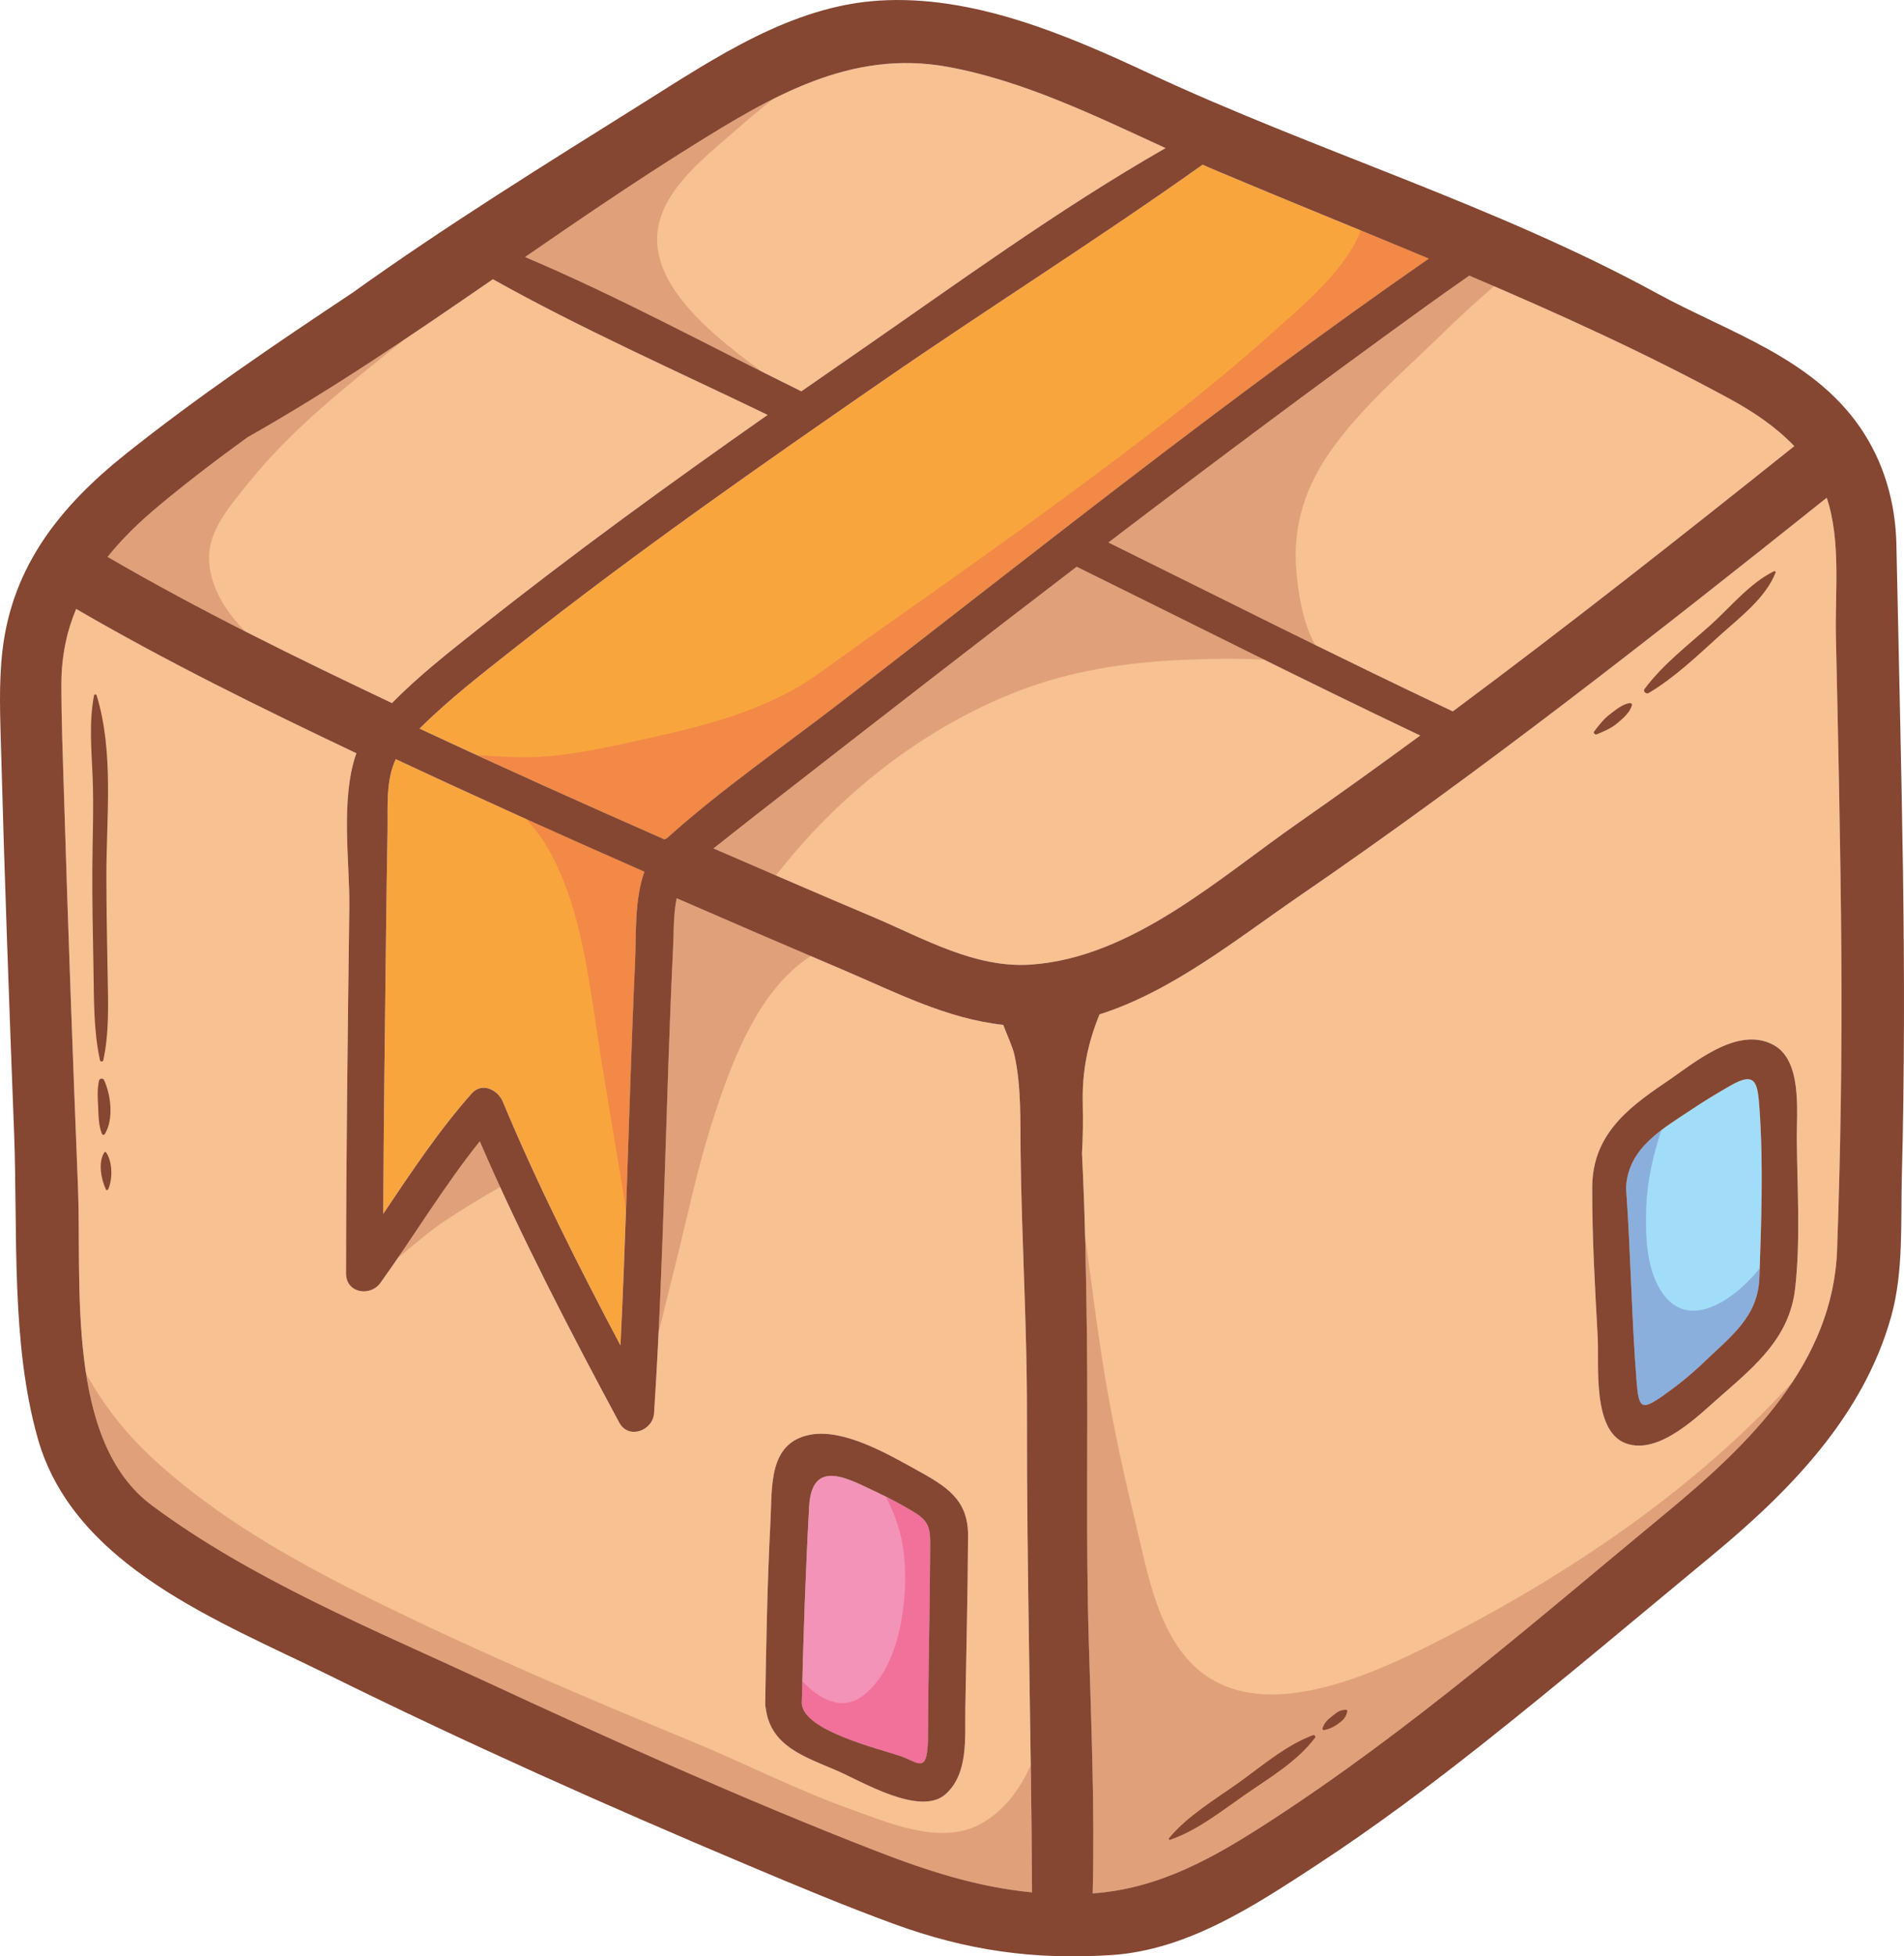 <?xml version="1.0" encoding="UTF-8"?>
<!DOCTYPE svg PUBLIC "-//W3C//DTD SVG 1.0//EN" "http://www.w3.org/TR/2001/REC-SVG-20010904/DTD/svg10.dtd">
<!-- Creator: CorelDRAW -->
<svg xmlns="http://www.w3.org/2000/svg" xml:space="preserve" width="100%" height="100%" version="1.0" shape-rendering="geometricPrecision" text-rendering="geometricPrecision" image-rendering="optimizeQuality" fill-rule="evenodd" clip-rule="evenodd"
viewBox="0 0 2474.15 2540.9"
 xmlns:xlink="http://www.w3.org/1999/xlink"
 xmlns:xodm="http://www.corel.com/coreldraw/odm/2003">
 <g id="Capa_x0020_1">
  <path fill="#F7C192" fill-rule="nonzero" d="M2332.69 1673.5c-7.1,62.67 -49.98,98.96 -96.32,139.38 -29.27,25.51 -80.5,77.74 -123.86,61.67 -43.81,-16.21 -34.41,-102.57 -36.35,-137.72 -3.53,-64.47 -7.29,-129.15 -7.14,-193.74 -0.11,-66.6 42.82,-101.88 94.54,-136.67 37.21,-25.04 93.24,-74.28 140.52,-49.54 38.13,19.94 30.5,86.8 30.79,121.9 0.5,64.09 5.06,130.93 -2.17,194.72zm52.98 -848.25c-1.22,-55.73 6.75,-123.18 -11.9,-178.75 -223.88,178.65 -449.3,355.51 -685.67,517.5 -80.15,54.94 -164.54,123.41 -259.27,153.46 -15,36.7 -22.83,72.63 -21.83,115.81 0.5,21.96 0.29,43.33 -1.01,64.52 4.06,80.09 5.5,160.81 6.44,240.37 1.57,131.66 -1.56,263.35 2.46,394.99 3.3,108.58 7.74,217.36 5.02,326.01 86.88,-6.25 156.86,-46.06 230.39,-93.71 183.18,-118.76 347.8,-262.59 515.8,-401.34 106.81,-88.24 215.85,-193.78 221.15,-340.93 4.59,-127.41 6.4,-254.89 5.53,-382.36 -0.94,-138.55 -4.06,-277.06 -7.09,-415.57z"/>
  <path fill="#A1DDF8" fill-rule="nonzero" d="M2249.24 1409.7c-16.59,9.5 -33.01,19.27 -48.89,29.91 -39.49,26.43 -85.2,50.93 -87.35,103.49 6.12,83.93 7.05,168.16 13.76,252.06 2.75,34.43 6.31,37.35 35.16,16.95 18.43,-13.03 35.93,-27.13 52.2,-42.79 34.76,-33.48 70.35,-58.83 72.13,-109.8 2.52,-72.69 5.29,-147.41 0.11,-220.02 -2.37,-33 -4.59,-48.35 -37.11,-29.78z"/>
  <path fill="#F7C192" fill-rule="nonzero" d="M2331.57 579.43c-23.91,-25.02 -53.03,-44.63 -83.98,-61.45 -109.88,-59.71 -223.49,-111.2 -338.33,-159.99 -19.69,13.7 -39.27,27.56 -58.72,41.59 -138.1,99.69 -274.59,201.72 -410.17,304.97 148.9,73.53 297.27,148.49 447.43,219.41 150.32,-111.67 297.4,-227.62 443.77,-344.53z"/>
  <path fill="#F7C192" fill-rule="nonzero" d="M1339.71 1252.83c131.18,-9.08 243.79,-111.87 347.72,-184.29 53.19,-37.07 105.81,-74.9 158.04,-113.24 -149.7,-71.1 -297.76,-145.97 -446.4,-219.21 -129.05,98.63 -257.35,198.24 -385.43,297.97 -28.91,22.51 -57.85,45.03 -86.5,67.86 69.29,30.15 138.69,60.03 208.28,89.5 64.64,27.38 131.79,66.43 204.29,61.42z"/>
  <path fill="#F9A53E" fill-rule="nonzero" d="M866.58 1088.66c71.64,-64.35 152.99,-120.23 229.09,-178.99 250.89,-193.77 500.28,-392.99 761.01,-573.82 -91.25,-38.07 -183.03,-74.99 -274.16,-113.38 -6.62,-2.8 -13.24,-5.66 -19.87,-8.56 -136.02,96.76 -277.95,185.81 -415.33,280.64 -160.81,111.01 -321.58,223.2 -475,344.3 -43.21,34.1 -87.91,68.39 -127.12,107.43 105.48,49.29 211.64,97.07 318.22,143.92 1.06,-0.51 2.07,-1.09 3.17,-1.54z"/>
  <path fill="#F9A53E" fill-rule="nonzero" d="M653.31 1430.75c45.13,108.26 98.08,213.03 152.95,316.68 3.17,-63.99 5.53,-128.03 7.8,-192.06 3.61,-101.53 6.43,-203.1 11.15,-304.59 1.71,-36.8 -1.05,-81.65 12.15,-118.58 -108.24,-47.57 -216.05,-96.14 -323.14,-146.26 -13.23,28.92 -10.09,60.88 -10.67,94.88 -0.77,43.85 -1.39,87.69 -1.92,131.52 -1.45,121.42 -3.03,242.84 -3.66,364.27 36.22,-53.86 72.22,-108.3 115.07,-156.5 13.38,-15.03 33.89,-4.68 40.28,10.64z"/>
  <path fill="#F7C192" fill-rule="nonzero" d="M1111.57 459.55c131.52,-90.84 263.59,-187.55 403.06,-267.2 -91.76,-42.09 -184.96,-87.66 -283.17,-105.54 -126.17,-22.98 -229.43,38.79 -332.33,102.91 -73.4,45.74 -145.16,94.76 -216.82,144.13 122.13,51.7 240.29,116.02 359,174.44 23.4,-16.3 46.81,-32.53 70.26,-48.72z"/>
  <path fill="#F7C192" fill-rule="nonzero" d="M321.61 567.96c-39.34,28.46 -77.94,57.9 -115.31,88.99 -25.11,20.89 -47.61,42.72 -66.5,66.29 119.71,69.67 244.52,130.6 369.56,189.93 34.63,-35.36 74.36,-66.33 112.78,-96.83 121.81,-96.74 247.93,-188.13 375.37,-277.47 -119.15,-57.56 -241.68,-111.6 -357.02,-176.22 -104.35,71.93 -209.11,143.31 -318.87,205.3z"/>
  <path fill="#F7C192" fill-rule="nonzero" d="M1254.37 2220.17c-0.61,36.36 4.32,83.41 -25.65,110.12 -33.09,29.48 -109.2,-16.87 -141.12,-30.55 -42.98,-18.44 -86.06,-31.93 -92.51,-80.83 -0.46,-1.94 -0.77,-4.02 -0.73,-6.32 1.28,-79.06 2.75,-158.2 6.86,-237.19 2.29,-44.31 -3.08,-101.91 52.04,-112.05 43.21,-7.95 100.37,25.18 136.75,45.22 39.55,21.79 68.18,38.65 67.93,86.16 -0.39,75.17 -2.31,150.29 -3.57,225.44zm71.81 -724.78c-0.45,-40.99 0.94,-84.62 -7.91,-124.85 -2.46,-11.22 -9.37,-25.29 -14.63,-39.44 -74.02,-7.98 -140.17,-42.61 -208.13,-71.44 -72.22,-30.65 -144.29,-61.65 -216.22,-92.98 -4.3,20.61 -3.63,43.14 -4.72,65.76 -9.69,200.89 -11.62,402.17 -24.67,602.91 -1.48,22.81 -33.15,34.84 -45.29,12.25 -64.38,-119.76 -127.1,-240.46 -181.2,-365.21 -46.64,58.2 -85.72,123.52 -129.07,183.76 -13.3,18.48 -44.75,13.39 -44.72,-12.12 0.16,-158.99 2.28,-318.01 4.29,-476.97 0.7,-56.37 -11.94,-139.2 9.16,-198.72 -123.25,-58.56 -246.18,-118.76 -364.15,-187.47 -12.25,29.35 -19.17,61.57 -19.19,97.87 -0.02,47.42 1.91,94.87 3.35,142.25 5.19,170.44 11.38,340.85 18.23,511.24 5.04,125.39 -16.25,329.29 95.8,412.8 129.62,96.57 288.85,161.65 434.56,229.26 165.87,76.96 333.19,152.08 503.57,218.57 69.38,27.08 134.8,48.17 205.76,54.99 -0.98,-207.48 -6.92,-414.73 -6.58,-622.26 0.19,-113.59 -7.04,-226.74 -8.27,-340.18z"/>
  <path fill="#F393B7" fill-rule="nonzero" d="M1187.04 1963.51c-15,-8.91 -30.26,-17.33 -46.11,-24.64 -36.42,-16.78 -85.89,-47.45 -89.5,18.1 -4.69,85.15 -7.57,170.35 -9.57,255.61 2.26,35.51 100.99,58.81 128.06,68.15 19.6,6.76 31.45,19.74 34.78,-4.98 1.43,-10.65 1.27,-21.17 1.32,-31.87 0.31,-76.57 2.33,-153.15 2.69,-229.72 0.13,-26.1 1.34,-37 -21.67,-50.65z"/>
  <path fill="#F1719B" fill-rule="nonzero" d="M1204.69 2275.75c1.43,-10.65 1.27,-21.17 1.32,-31.87 0.31,-76.57 2.33,-153.15 2.69,-229.72 0.13,-26.1 1.34,-37 -21.67,-50.65 -11.7,-6.94 -23.65,-13.42 -35.83,-19.49 8.2,16.21 15.24,32.91 19.4,51.47 7.99,35.66 6.92,73.64 0.63,109.44 -6.14,34.98 -20.5,75.32 -49.76,97.47 -27.86,21.07 -57.16,4.11 -78.86,-18.8 -0.25,9.65 -0.53,19.32 -0.76,28.98 2.26,35.51 100.99,58.81 128.06,68.15 19.6,6.76 31.45,19.74 34.78,-4.98z"/>
  <path fill="#F28947" fill-rule="nonzero" d="M825.2 1250.78c1.71,-36.8 -1.05,-81.65 12.15,-118.58 -51.44,-22.61 -102.77,-45.45 -153.97,-68.57 11.17,12.08 21.34,25.27 29.83,40.31 37.79,66.89 49.45,149.37 60.68,224.2 11.11,73.98 24.03,147.52 36.08,221.34 1.19,7.23 2.35,14.5 3.5,21.76 0.19,-5.28 0.4,-10.56 0.58,-15.86 3.61,-101.53 6.43,-203.1 11.15,-304.59z"/>
  <path fill="#F28947" fill-rule="nonzero" d="M1856.68 335.85c-29.5,-12.31 -59.07,-24.4 -88.64,-36.56 -2.5,6.88 -5.5,13.8 -9.57,20.72 -26.13,44.52 -70.12,80.87 -108.27,114.96 -85.32,76.23 -177.2,145.23 -269.26,213.02 -80.77,59.48 -162.83,117.21 -244.8,175.01 -25.41,17.91 -50.37,36.49 -75.83,54.31 -59.5,41.61 -131.57,62.04 -201.54,77.86 -47.42,10.71 -96.55,22.38 -144.96,26.94 -31.11,2.94 -62.35,0.74 -93.6,-1.4 80.79,37.12 161.81,73.7 243.2,109.48 1.06,-0.51 2.07,-1.09 3.17,-1.54 71.64,-64.35 152.99,-120.23 229.09,-178.99 250.89,-193.77 500.28,-392.99 761.01,-573.82z"/>
  <path fill="#E0A17A" fill-rule="nonzero" d="M1891.23 2119.73c-97.55,50.94 -272.74,140.54 -357.41,23.56 -34.65,-47.86 -45.07,-111.6 -58.8,-167.78 -18.28,-74.81 -33.92,-149.61 -45.22,-225.84 -7.13,-48.09 -13.17,-96.54 -19.85,-144.88 1.2,44.61 1.93,89.18 2.45,133.37 1.57,131.66 -1.56,263.35 2.46,394.99 3.3,108.58 7.74,217.36 5.02,326.01 86.88,-6.25 156.86,-46.06 230.39,-93.71 183.18,-118.76 347.8,-262.59 515.8,-401.34 60.04,-49.59 120.77,-104.67 163.4,-169.51 -122.7,135.05 -279.39,242.2 -438.24,325.13z"/>
  <path fill="#E0A17A" fill-rule="nonzero" d="M928.04 433.54c-42.18,-37.56 -89.28,-91.37 -69.44,-151.51 15.79,-47.91 66.71,-85.47 103.06,-117.75 13.97,-12.4 28.39,-24.18 43.05,-35.62 -35.8,17.98 -70.71,39.33 -105.57,61.04 -73.4,45.74 -145.16,94.76 -216.82,144.13 104.32,44.17 205.74,97.51 307.07,148.53 -20.89,-15.69 -41.79,-31.41 -61.34,-48.82z"/>
  <path fill="#E0A17A" fill-rule="nonzero" d="M1135.27 2402.85c69.38,27.08 134.8,48.17 205.76,54.99 -0.26,-55.04 -0.88,-110.07 -1.63,-165.09 -15.44,33.95 -37.56,63.18 -70.42,78.81 -50.67,24.09 -117.93,-5.37 -166.03,-22.64 -69.91,-25.08 -136.22,-59.28 -204.85,-87.54 -137.04,-56.44 -273.36,-114.43 -406.48,-179.81 -104.54,-51.36 -208.98,-108.92 -294.67,-188.85 -34.33,-32.04 -62.93,-68.25 -85.15,-109 10.72,69.61 34.04,133.07 85.33,171.3 129.62,96.57 288.85,161.65 434.56,229.26 165.87,76.96 333.19,152.08 503.57,218.57z"/>
  <path fill="#E0A17A" fill-rule="nonzero" d="M271.61 725.98c-1.04,-37.58 29.09,-71.16 51.05,-98.51 57.85,-72.04 130.59,-128.3 202.03,-185.95 -66.46,44.39 -133.77,87.29 -203.08,126.43 -39.34,28.46 -77.94,57.9 -115.31,88.99 -25.11,20.89 -47.61,42.72 -66.5,66.29 58.46,34.02 118.17,65.94 178.5,96.63 -4.49,-4.75 -8.89,-9.61 -13.09,-14.69 -18.71,-22.67 -32.78,-49.35 -33.6,-79.2z"/>
  <path fill="#E0A17A" fill-rule="nonzero" d="M1642.81 856.8c-81.31,-40.16 -162.44,-80.64 -243.74,-120.7 -129.05,98.63 -257.35,198.24 -385.43,297.97 -28.91,22.51 -57.85,45.03 -86.5,67.86 27.01,11.75 54.07,23.44 81.12,35.1 81.84,-105.37 192.53,-192.59 316.71,-240.14 66.6,-25.51 137.65,-36.45 208.6,-39.68 35.4,-1.62 72.4,-2.3 109.24,-0.4z"/>
  <path fill="#E0A17A" fill-rule="nonzero" d="M923.91 1462.31c23.66,-74.74 58.8,-175.42 129.75,-220.65 -58.2,-24.82 -116.35,-49.71 -174.35,-74.98 -4.3,20.61 -3.63,43.14 -4.72,65.76 -8.02,166.3 -10.81,332.87 -18.91,499.18 7.42,-30.63 14.98,-61.2 22.65,-91.81 14.9,-59.37 27.07,-119.04 45.58,-177.5z"/>
  <path fill="#E0A17A" fill-rule="nonzero" d="M649.98 1541.66c-9.03,-19.67 -17.93,-39.41 -26.55,-59.27 -38.38,47.89 -71.65,100.56 -106.39,151.28 20.4,-16.41 40.13,-34.02 61.46,-48.26 23.33,-15.55 47.27,-29.89 71.48,-43.75z"/>
  <path fill="#E0A17A" fill-rule="nonzero" d="M1909.27 357.98c-19.69,13.7 -39.27,27.56 -58.72,41.59 -138.1,99.69 -274.59,201.72 -410.17,304.97 89.56,44.21 178.96,88.87 268.63,132.94 -16.18,-28.87 -21.92,-66.11 -24.48,-96.2 -5.06,-59.42 12.15,-110.61 46.88,-158.87 40.38,-56.11 95.39,-102.57 144.59,-150.7 21.17,-20.69 43.01,-40.65 65.43,-59.96 -10.71,-4.62 -21.41,-9.22 -32.15,-13.79z"/>
  <path fill="#8BAFDC" fill-rule="nonzero" d="M2286.66 1647.19c-0.87,1.07 -1.69,2.17 -2.57,3.23 -31.63,38.37 -93.54,82.12 -127.62,23.07 -17.68,-30.62 -18.43,-71.4 -17.24,-105.75 1.23,-34.79 9.18,-67.57 19.58,-99.83 -24.56,18.7 -44.42,41 -45.82,75.18 6.12,83.93 7.05,168.16 13.76,252.06 2.75,34.43 6.31,37.35 35.16,16.95 18.43,-13.03 35.93,-27.13 52.2,-42.79 34.76,-33.48 70.35,-58.83 72.13,-109.8 0.13,-4.09 0.28,-8.2 0.42,-12.31z"/>
  <path fill="#854632" fill-rule="nonzero" d="M2387.23 1623.18c-5.3,147.15 -114.34,252.69 -221.15,340.93 -168,138.75 -332.62,282.59 -515.8,401.34 -73.52,47.65 -143.5,87.46 -230.39,93.71 2.72,-108.65 -1.73,-217.43 -5.02,-326.01 -4.02,-131.63 -0.89,-263.33 -2.46,-394.99 -0.94,-79.56 -2.38,-160.28 -6.44,-240.37 1.3,-21.19 1.52,-42.56 1.01,-64.52 -1,-43.19 6.84,-79.11 21.83,-115.81 94.73,-30.06 179.12,-98.52 259.27,-153.46 236.37,-161.99 461.79,-338.85 685.67,-517.5 18.65,55.57 10.69,123.02 11.9,178.75 3.03,138.51 6.15,277.02 7.09,415.57 0.87,127.47 -0.94,254.95 -5.53,382.36zm-1251.96 779.67c-170.38,-66.48 -337.7,-141.61 -503.57,-218.57 -145.7,-67.61 -304.94,-132.7 -434.56,-229.26 -112.06,-83.51 -90.76,-287.41 -95.8,-412.8 -6.85,-170.38 -13.04,-340.8 -18.23,-511.24 -1.44,-47.38 -3.37,-94.83 -3.35,-142.25 0.02,-36.3 6.94,-68.52 19.19,-97.87 117.97,68.71 240.9,128.92 364.15,187.47 -21.11,59.53 -8.46,142.36 -9.16,198.72 -2.01,158.96 -4.13,317.98 -4.29,476.97 -0.03,25.5 31.42,30.6 44.72,12.12 43.35,-60.24 82.43,-125.56 129.07,-183.76 54.1,124.75 116.82,245.46 181.2,365.21 12.14,22.59 43.81,10.56 45.29,-12.25 13.05,-200.74 14.98,-402.02 24.67,-602.91 1.08,-22.62 0.42,-45.15 4.72,-65.76 71.93,31.33 144.01,62.33 216.22,92.98 67.95,28.83 134.11,63.46 208.13,71.44 5.26,14.15 12.16,28.22 14.63,39.44 8.84,40.24 7.45,83.86 7.91,124.85 1.22,113.44 8.45,226.59 8.27,340.18 -0.34,207.54 5.6,414.78 6.58,622.26 -70.96,-6.83 -136.38,-27.91 -205.76,-54.99zm-928.96 -1745.9c37.37,-31.09 75.97,-60.53 115.31,-88.99 109.76,-62 214.52,-133.37 318.87,-205.3 115.35,64.61 237.88,118.66 357.02,176.22 -127.44,89.34 -253.56,180.72 -375.37,277.47 -38.42,30.5 -78.15,61.47 -112.78,96.83 -125.04,-59.33 -249.85,-120.26 -369.56,-189.93 18.9,-23.57 41.39,-45.4 66.5,-66.29zm1025.15 -570.15c98.2,17.88 191.41,63.45 283.17,105.54 -139.47,79.66 -271.54,176.37 -403.06,267.2 -23.44,16.19 -46.85,32.42 -70.26,48.72 -118.71,-58.41 -236.87,-122.74 -359,-174.44 71.66,-49.36 143.42,-98.39 216.82,-144.13 102.9,-64.11 206.15,-125.88 332.33,-102.91zm-84.14 407.75c137.39,-94.82 279.31,-183.88 415.33,-280.64 6.62,2.89 13.24,5.76 19.87,8.56 91.13,38.39 182.91,75.31 274.16,113.38 -260.73,180.83 -510.12,380.06 -761.01,573.82 -76.09,58.76 -157.44,114.64 -229.09,178.99 -1.11,0.44 -2.12,1.02 -3.17,1.54 -106.58,-46.85 -212.74,-94.63 -318.22,-143.92 39.21,-39.04 83.91,-73.33 127.12,-107.43 153.42,-121.1 314.19,-233.28 475,-344.3zm-534.28 925.57c-42.85,48.2 -78.85,102.64 -115.07,156.5 0.63,-121.43 2.21,-242.85 3.66,-364.27 0.52,-43.83 1.15,-87.67 1.92,-131.52 0.58,-34 -2.56,-65.96 10.67,-94.88 107.09,50.12 214.89,98.69 323.14,146.26 -13.2,36.94 -10.44,81.79 -12.15,118.58 -4.72,101.49 -7.53,203.06 -11.15,304.59 -2.27,64.03 -4.63,128.07 -7.8,192.06 -54.87,-103.65 -107.81,-208.42 -152.95,-316.68 -6.39,-15.31 -26.9,-25.67 -40.28,-10.64zm726.68 -167.28c-72.5,5.02 -139.65,-34.04 -204.29,-61.42 -69.6,-29.46 -138.99,-59.35 -208.28,-89.5 28.66,-22.83 57.59,-45.35 86.5,-67.86 128.07,-99.73 256.38,-199.33 385.43,-297.97 148.64,73.24 296.69,148.11 446.4,219.21 -52.23,38.34 -104.85,76.17 -158.04,113.24 -103.93,72.42 -216.54,175.21 -347.72,184.29zm907.88 -734.86c30.95,16.83 60.07,36.43 83.98,61.45 -146.37,116.91 -293.44,232.86 -443.77,344.53 -150.16,-70.92 -298.53,-145.88 -447.43,-219.41 135.58,-103.25 272.07,-205.28 410.17,-304.97 19.45,-14.03 39.03,-27.89 58.72,-41.59 114.83,48.79 228.44,100.28 338.33,159.99zm216.7 189.67c-1.17,-55.09 -16.22,-107.83 -47.68,-153.24 -62.55,-90.33 -171.07,-122.98 -262.91,-173.13 -210.52,-114.99 -443.45,-184.74 -660.44,-286.01 -108.08,-50.43 -229.27,-102.12 -350.9,-94.51 -113.91,7.13 -212.73,74.03 -306.54,132.84 -125.67,78.78 -255.11,158.81 -377.79,246.63 -100.27,66.71 -200.95,134.64 -294.98,209.69 -84.13,67.13 -146.96,144.89 -159.79,254.53 -5.16,44.11 -2.96,87.97 -1.78,132.3 4.43,165.07 10.54,330.11 16.84,495.11 4.91,128.3 -4.56,271.9 30.84,396.67 47.09,166.05 237.61,237.69 377.82,306.96 178.85,88.33 361.33,169.74 545.13,247.17 62.6,26.38 125.34,52.69 189.15,76.04 95.22,34.84 182.26,46.98 282.79,40.54 98.69,-6.35 185.68,-63.87 266.03,-116.37 75.84,-49.54 148.29,-103.83 219.26,-160.06 99.39,-78.75 196.26,-160.68 293.99,-241.43 101.72,-84.04 198.28,-181.86 234.41,-312.5 15.93,-57.59 12.02,-121.48 13.59,-180.68 1.75,-65.65 2.52,-131.32 2.74,-196.98 0.45,-132.35 -2.15,-264.69 -4.91,-397 -1.59,-75.52 -3.29,-151.05 -4.89,-226.58z"/>
  <path fill="#854632" fill-rule="nonzero" d="M1208.7 2014.16c-0.37,76.57 -2.38,153.15 -2.69,229.72 -0.05,10.7 0.11,21.22 -1.32,31.87 -3.33,24.73 -15.18,11.74 -34.78,4.98 -27.07,-9.33 -125.8,-32.64 -128.06,-68.15 2,-85.27 4.89,-170.46 9.57,-255.61 3.61,-65.55 53.09,-34.88 89.5,-18.1 15.85,7.31 31.11,15.73 46.11,24.64 23.01,13.65 21.8,24.55 21.67,50.65zm-18.69 -105.59c-36.37,-20.04 -93.54,-53.17 -136.75,-45.22 -55.13,10.14 -49.75,67.74 -52.04,112.05 -4.11,78.98 -5.58,158.12 -6.86,237.19 -0.04,2.3 0.26,4.37 0.73,6.32 6.46,48.91 49.54,62.39 92.51,80.83 31.91,13.69 108.03,60.03 141.12,30.55 29.97,-26.71 25.04,-73.76 25.65,-110.12 1.26,-75.15 3.19,-150.28 3.57,-225.44 0.25,-47.51 -28.38,-64.37 -67.93,-86.16z"/>
  <path fill="#854632" fill-rule="nonzero" d="M2286.24 1659.5c-1.77,50.97 -37.37,76.32 -72.13,109.8 -16.26,15.66 -33.76,29.76 -52.2,42.79 -28.85,20.4 -32.41,17.48 -35.16,-16.95 -6.72,-83.9 -7.65,-168.13 -13.76,-252.06 2.16,-52.56 47.87,-77.06 87.35,-103.49 15.88,-10.63 32.3,-20.41 48.89,-29.91 32.52,-18.56 34.74,-3.21 37.11,29.78 5.19,72.62 2.41,147.33 -0.11,220.02zm17.83 -302.62c-47.28,-24.75 -103.3,24.49 -140.52,49.54 -51.72,34.79 -94.65,70.07 -94.54,136.67 -0.15,64.59 3.61,129.28 7.14,193.74 1.94,35.15 -7.47,121.5 36.35,137.72 43.36,16.07 94.59,-36.16 123.86,-61.67 46.34,-40.42 89.22,-76.71 96.32,-139.38 7.23,-63.79 2.67,-130.63 2.17,-194.72 -0.29,-35.09 7.35,-101.95 -30.79,-121.9z"/>
  <path fill="#854632" fill-rule="nonzero" d="M1706.31 2253.6c-35.79,13.36 -66.06,39.93 -96.93,61.96 -30.27,21.58 -66.47,42.97 -90.26,71.9 -0.72,0.86 -0.08,2.51 1.2,2.07 35.32,-12.02 67.52,-37.75 97.92,-58.83 31.59,-21.91 67.25,-42.76 90.61,-73.78 1.15,-1.56 -0.77,-3.96 -2.53,-3.31z"/>
  <path fill="#854632" fill-rule="nonzero" d="M1748.37 2220.63c-2.75,0.48 -5.7,0.59 -8.23,1.89 -3.52,1.82 -6.44,4.4 -9.57,6.8 -5.72,4.42 -9.71,8.65 -12.06,15.48 -0.48,1.39 0.96,2.44 2.21,2.21 6.86,-1.33 12.08,-3.86 17.82,-7.92 6.44,-4.56 10.48,-8.29 12.09,-16.21 0.29,-1.45 -0.85,-2.51 -2.26,-2.25z"/>
  <path fill="#854632" fill-rule="nonzero" d="M134.2 1377.08c7.78,-35.93 6.37,-73.36 5.69,-109.91 -0.79,-42.89 -1.61,-85.79 -1.67,-128.69 -0.13,-76.76 10.07,-160.8 -12.63,-235.28 -0.48,-1.57 -3.04,-1.8 -3.39,0 -6.69,34.86 -3.31,70.18 -1.86,105.41 1.63,40 -0.14,79.94 -0.34,119.94 -0.21,42.92 0.67,85.82 1.47,128.72 0.76,39.8 -0.1,80.72 8.49,119.81 0.46,2.1 3.79,2.12 4.24,0z"/>
  <path fill="#854632" fill-rule="nonzero" d="M136.2 1472.94c11.66,-19.16 8.12,-50.64 -1.09,-70.29 -1.29,-2.76 -5.79,-2.01 -6.43,0.84 -2.31,10.33 -1.87,20.67 -1.26,31.19 0.75,12.95 0.15,25.49 4.97,37.78 0.64,1.61 2.8,2.14 3.8,0.49z"/>
  <path fill="#854632" fill-rule="nonzero" d="M135.56 1496.8c-8.35,12.7 -4.11,35.13 2.05,48.05 0.52,1.09 2.39,1.13 2.9,0 6,-13.31 5.86,-35.7 -2.6,-48.05 -0.59,-0.86 -1.76,-0.89 -2.35,0z"/>
  <path fill="#854632" fill-rule="nonzero" d="M2142.38 900.08c34.02,-20.3 63.19,-48.42 92.47,-74.85 25.68,-23.17 59.55,-48.49 72.41,-81.64 0.5,-1.28 -1.09,-2.12 -2.11,-1.62 -31.67,15.48 -57.02,47.24 -83.08,70.49 -29.37,26.18 -61.3,50.62 -85.01,82.32 -2.42,3.23 2.17,7.17 5.31,5.3z"/>
  <path fill="#854632" fill-rule="nonzero" d="M2075.25 953.64c9.24,-3.91 18.37,-7.71 26.17,-14.24 7.3,-6.11 16.46,-13.79 19.13,-23.25 0.54,-1.93 -1.22,-3.24 -2.95,-2.96 -9.3,1.43 -18.02,8.75 -25.35,14.33 -8.3,6.3 -14.44,14.24 -20.67,22.44 -1.84,2.45 1.56,4.57 3.67,3.67z"/>
 </g>
</svg>
